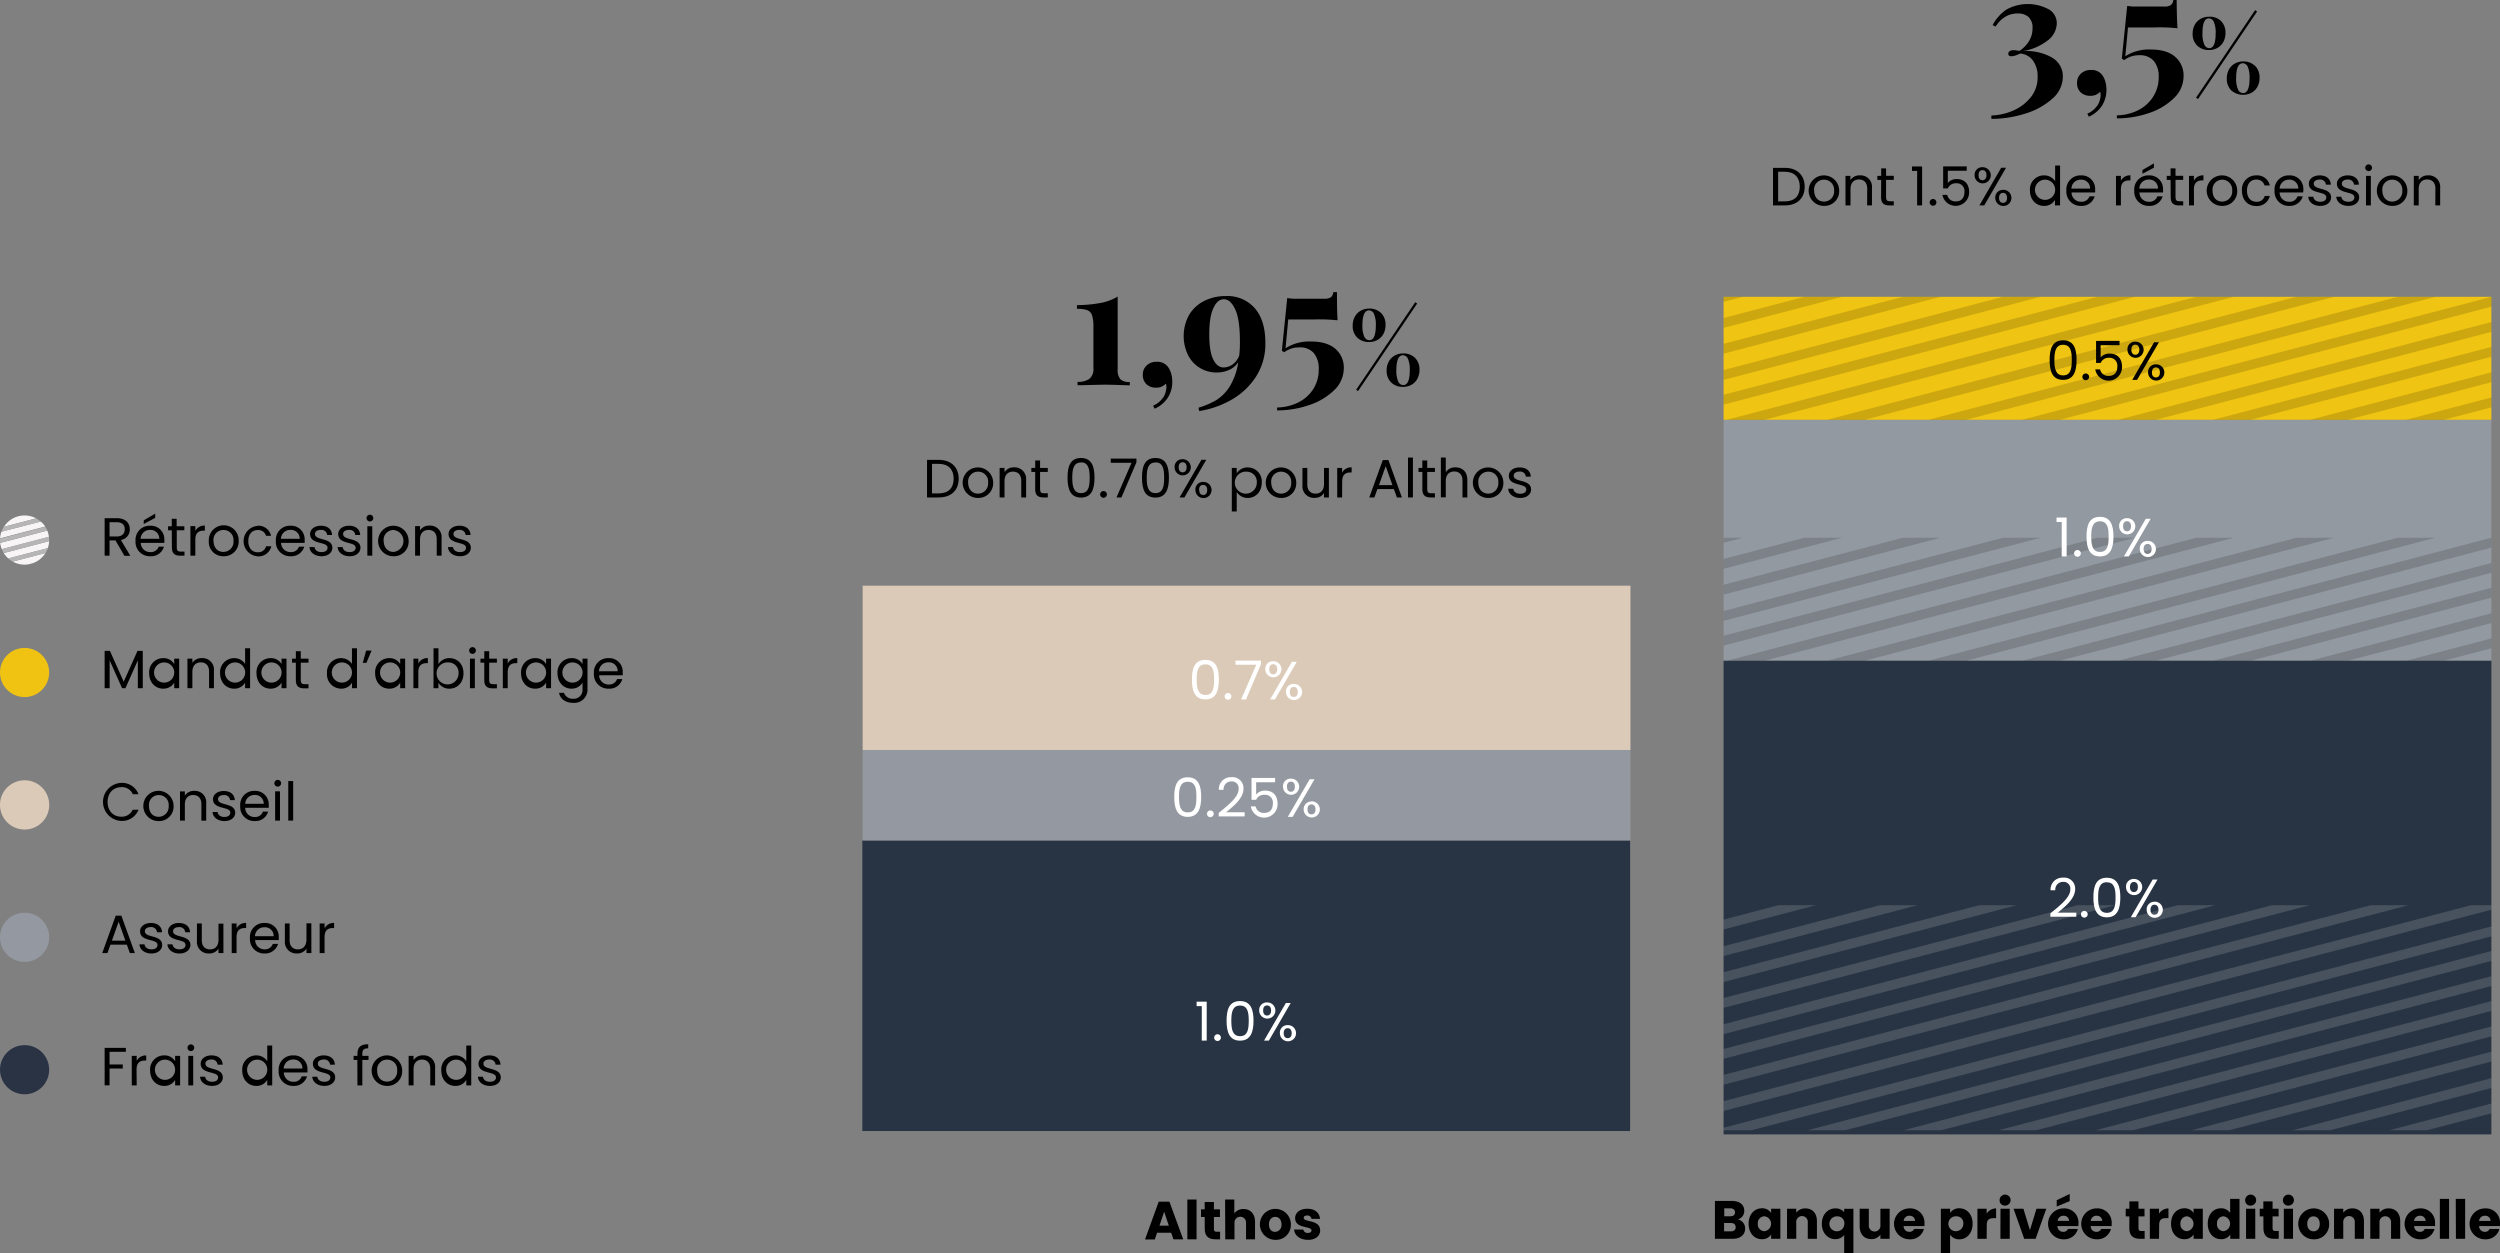 <?xml version="1.0" encoding="UTF-8"?> <svg xmlns="http://www.w3.org/2000/svg" viewBox="0 0 742.35 372.1"><rect x="0" y="0" width="742.35" height="372.1" fill="#808080" stroke="none"/><defs><style>.cls-1{fill:#9399a1;}.cls-2{opacity:0.15;}.cls-3{fill:#283443;}.cls-4{fill:#f0c313;}.cls-12,.cls-5{fill:#dccab8;}.cls-5{fill-rule:evenodd;}.cls-6{fill:#9499a1;}.cls-7{fill:#293344;}.cls-8{fill:#f0c412;}.cls-9{fill:#fff;}.cls-10{fill:#f7f5f5;}.cls-11{fill:#b7b6b7;}</style></defs><g id="Calque_2" data-name="Calque 2"><g id="Calque_2-2" data-name="Calque 2"><polygon class="cls-1" points="739.79 160.42 739.79 124.65 511.81 124.65 511.81 160.43 511.81 160.43 511.81 196.2 739.8 196.2 739.8 160.42 739.79 160.42"></polygon><g class="cls-2"><polygon points="511.81 159.68 511.81 161.17 517.52 159.68 511.81 159.68"></polygon><polygon points="535.81 159.68 511.81 165.97 511.81 168.89 546.97 159.68 535.81 159.68"></polygon><polygon points="565.05 159.68 511.81 173.63 511.81 176.56 576.21 159.68 565.05 159.68"></polygon><polygon points="594.78 159.68 511.81 181.43 511.81 184.35 605.94 159.68 594.78 159.68"></polygon><polygon points="622.79 159.68 511.81 188.77 511.81 191.69 633.95 159.68 622.79 159.68"></polygon><polygon points="652.13 159.68 512.79 196.2 523.94 196.2 663.29 159.68 652.13 159.68"></polygon><polygon points="712.01 159.68 572.66 196.2 583.82 196.2 723.16 159.68 712.01 159.68"></polygon><polygon points="681.89 159.68 542.55 196.2 553.7 196.2 693.05 159.68 681.89 159.68"></polygon><polygon points="739.8 159.68 600.47 196.2 611.63 196.2 739.8 162.6 739.8 159.68"></polygon><polygon points="739.8 167.16 628.99 196.2 640.15 196.2 739.8 170.08 739.8 167.16"></polygon><polygon points="739.8 174.55 657.19 196.2 668.35 196.2 739.8 177.47 739.8 174.55"></polygon><polygon points="739.8 185.02 739.8 182.1 686 196.2 697.15 196.2 739.8 185.02"></polygon><polygon points="725.66 196.2 739.8 192.49 739.8 189.57 714.5 196.2 725.66 196.2"></polygon></g><rect class="cls-3" x="256.06" y="249.56" width="227.99" height="86.29"></rect><rect class="cls-3" x="511.8" y="196.2" width="227.99" height="140.65"></rect><path d="M34.67,153.87c2.63,0,3.87,1.46,3.87,3.28a3.13,3.13,0,0,1-2.65,3.2l2.8,4.68H36.94l-2.65-4.56H32.53V165H31.07V153.87Zm0,1.2H32.53v4.23h2.14c1.65,0,2.37-.9,2.37-2.15S36.34,155.07,34.67,155.07Z"></path><path d="M44.59,165.17a4.22,4.22,0,0,1-4.34-4.54,4.18,4.18,0,0,1,4.34-4.52,4,4,0,0,1,4.21,4.2,8.49,8.49,0,0,1,0,.88h-7a2.76,2.76,0,0,0,2.85,2.75,2.42,2.42,0,0,0,2.47-1.62h1.56A3.93,3.93,0,0,1,44.59,165.17ZM41.76,160H47.3a2.58,2.58,0,0,0-2.77-2.65A2.71,2.71,0,0,0,41.76,160Zm4.33-7.49v1.27l-3.41,1.82v-1.09Z"></path><path d="M51,157.46H49.9v-1.2H51v-2.21h1.45v2.21h2.29v1.2H52.49v5.17c0,.86.32,1.17,1.22,1.17h1.07V165H53.47c-1.55,0-2.43-.64-2.43-2.4Z"></path><path d="M58,165H56.54v-8.77H58v1.42a3,3,0,0,1,2.83-1.58v1.5h-.38c-1.4,0-2.45.63-2.45,2.66Z"></path><path d="M66.33,165.17A4.26,4.26,0,0,1,62,160.63a4.44,4.44,0,1,1,8.87,0A4.35,4.35,0,0,1,66.33,165.17Zm0-1.28a3,3,0,0,0,3-3.26,2.94,2.94,0,0,0-3-3.25,2.91,2.91,0,0,0-2.93,3.25C63.45,162.85,64.81,163.89,66.33,163.89Z"></path><path d="M76.48,156.11a3.82,3.82,0,0,1,4,3H79a2.4,2.4,0,0,0-2.48-1.72c-1.6,0-2.79,1.13-2.79,3.28s1.19,3.31,2.79,3.31A2.35,2.35,0,0,0,79,162.21h1.57a3.9,3.9,0,0,1-4,3,4.54,4.54,0,0,1,0-9.06Z"></path><path d="M86.25,165.17a4.22,4.22,0,0,1-4.33-4.54,4.17,4.17,0,0,1,4.33-4.52,4,4,0,0,1,4.21,4.2,8.51,8.51,0,0,1,0,.88h-7a2.77,2.77,0,0,0,2.85,2.75,2.41,2.41,0,0,0,2.47-1.62h1.57A4,4,0,0,1,86.25,165.17ZM83.42,160H89a2.58,2.58,0,0,0-2.77-2.65A2.72,2.72,0,0,0,83.42,160Z"></path><path d="M95.49,165.17c-2,0-3.49-1.12-3.59-2.72h1.5c.08.85.84,1.49,2.07,1.49s1.79-.58,1.79-1.3c0-1.95-5.18-.81-5.18-4.08,0-1.34,1.26-2.45,3.21-2.45s3.22,1,3.32,2.76H97.15a1.68,1.68,0,0,0-1.9-1.52c-1.08,0-1.72.51-1.72,1.21,0,2.08,5.09.95,5.16,4.08C98.69,164.08,97.42,165.17,95.49,165.17Z"></path><path d="M103.84,165.17c-2,0-3.49-1.12-3.59-2.72h1.51c.08.85.83,1.49,2.06,1.49s1.79-.58,1.79-1.3c0-1.95-5.18-.81-5.18-4.08,0-1.34,1.26-2.45,3.21-2.45s3.22,1,3.32,2.76H105.5a1.68,1.68,0,0,0-1.9-1.52c-1.08,0-1.72.51-1.72,1.21,0,2.08,5.09.95,5.16,4.08C107,164.08,105.77,165.17,103.84,165.17Z"></path><path d="M108.84,153.84a1,1,0,1,1,1,1A1,1,0,0,1,108.84,153.84Zm.24,2.42h1.46V165h-1.46Z"></path><path d="M116.85,165.17a4.53,4.53,0,1,1,4.49-4.54A4.34,4.34,0,0,1,116.85,165.17Zm0-1.28a3.27,3.27,0,0,0,0-6.51,2.91,2.91,0,0,0-2.93,3.25C114,162.85,115.32,163.89,116.85,163.89Z"></path><path d="M129.68,160.07c0-1.8-1-2.71-2.45-2.71s-2.51.93-2.51,2.82V165h-1.46v-8.77h1.46v1.25a3.21,3.21,0,0,1,2.81-1.41,3.4,3.4,0,0,1,3.59,3.76V165h-1.44Z"></path><path d="M136.6,165.17c-2,0-3.48-1.12-3.58-2.72h1.5c.08.85.84,1.49,2.07,1.49s1.79-.58,1.79-1.3c0-1.95-5.18-.81-5.18-4.08,0-1.34,1.26-2.45,3.21-2.45s3.22,1,3.32,2.76h-1.46a1.69,1.69,0,0,0-1.91-1.52c-1.07,0-1.71.51-1.71,1.21,0,2.08,5.09.95,5.16,4.08C139.81,164.08,138.54,165.17,136.6,165.17Z"></path><path d="M347.77,366.05h-4.19l-.67,2H340l4.07-11.23h3.17L351.34,368h-2.9Zm-2.09-6.23-1.38,4.12h2.77Z"></path><path d="M352.57,356.19h2.74V368h-2.74Z"></path><path d="M357.72,361.38h-1.09V359.1h1.09v-2.18h2.74v2.18h1.79v2.28h-1.79V365c0,.53.22.75.83.75h1V368h-1.4c-1.85,0-3.15-.78-3.15-3.1Z"></path><path d="M363.78,356.19h2.74v4.11a3.29,3.29,0,0,1,2.75-1.29c2,0,3.4,1.4,3.4,3.81V368H370v-4.85a1.72,1.72,0,1,0-3.43,0V368h-2.74Z"></path><path d="M378.63,368.16a4.6,4.6,0,1,1,4.68-4.59A4.43,4.43,0,0,1,378.63,368.16Zm0-2.37a2,2,0,0,0,1.89-2.22c0-1.52-.89-2.23-1.85-2.23s-1.86.71-1.86,2.23S377.64,365.79,378.63,365.79Z"></path><path d="M388.39,368.16c-2.38,0-4-1.33-4.11-3.06H387a1.24,1.24,0,0,0,1.37,1c.71,0,1.07-.32,1.07-.72,0-1.44-4.86-.4-4.86-3.68,0-1.52,1.29-2.77,3.63-2.77s3.59,1.28,3.76,3h-2.53a1.17,1.17,0,0,0-1.31-1c-.64,0-1,.25-1,.69,0,1.42,4.83.41,4.88,3.74C392,367,390.64,368.16,388.39,368.16Z"></path><path d="M31.07,193.27h1.57l4.09,9.16,4.1-9.16h1.56v11.08H40.93v-8.26l-3.68,8.26h-1l-3.69-8.28v8.28H31.07Z"></path><path d="M48.46,195.43a3.64,3.64,0,0,1,3.27,1.75v-1.6H53.2v8.77H51.73v-1.64a3.66,3.66,0,0,1-3.28,1.78c-2.34,0-4.15-1.84-4.15-4.56A4.16,4.16,0,0,1,48.46,195.43Zm.29,1.27a3,3,0,0,0-3,3.23,3,3,0,1,0,3-3.23Z"></path><path d="M62.08,199.39c0-1.8-1-2.71-2.45-2.71s-2.51.93-2.51,2.82v4.85H55.66v-8.77h1.46v1.25a3.21,3.21,0,0,1,2.81-1.41,3.4,3.4,0,0,1,3.59,3.76v5.17H62.08Z"></path><path d="M69.53,195.43a3.83,3.83,0,0,1,3.25,1.71V192.5h1.48v11.85H72.78V202.7a3.58,3.58,0,0,1-3.26,1.79c-2.35,0-4.16-1.84-4.16-4.56A4.16,4.16,0,0,1,69.53,195.43Zm.28,1.27a3,3,0,0,0-3,3.23,3,3,0,1,0,3-3.23Z"></path><path d="M80.33,195.43a3.62,3.62,0,0,1,3.27,1.75v-1.6h1.47v8.77H83.6v-1.64a3.66,3.66,0,0,1-3.28,1.78c-2.34,0-4.15-1.84-4.15-4.56A4.16,4.16,0,0,1,80.33,195.43Zm.29,1.27a3,3,0,0,0-3,3.23,3,3,0,1,0,3-3.23Z"></path><path d="M87.85,196.78H86.72v-1.2h1.13v-2.21h1.46v2.21H91.6v1.2H89.31V202c0,.86.32,1.17,1.22,1.17H91.6v1.23H90.29c-1.56,0-2.44-.64-2.44-2.4Z"></path><path d="M101.26,195.43a3.84,3.84,0,0,1,3.25,1.71V192.5H106v11.85h-1.47V202.7a3.59,3.59,0,0,1-3.26,1.79,4.22,4.22,0,0,1-4.17-4.56A4.16,4.16,0,0,1,101.26,195.43Zm.27,1.27a3,3,0,0,0-3,3.23,3,3,0,1,0,3-3.23Z"></path><path d="M107.72,196.83l1-3.64h1.61l-1.53,3.64Z"></path><path d="M115.56,195.43a3.62,3.62,0,0,1,3.27,1.75v-1.6h1.47v8.77h-1.47v-1.64a3.65,3.65,0,0,1-3.28,1.78c-2.34,0-4.15-1.84-4.15-4.56A4.16,4.16,0,0,1,115.56,195.43Zm.29,1.27a3,3,0,0,0-3,3.23,3,3,0,1,0,3-3.23Z"></path><path d="M124.22,204.35h-1.46v-8.77h1.46V197a3,3,0,0,1,2.83-1.58v1.5h-.38c-1.39,0-2.45.62-2.45,2.66Z"></path><path d="M133.47,195.43c2.37,0,4.16,1.76,4.16,4.5s-1.81,4.56-4.16,4.56a3.65,3.65,0,0,1-3.28-1.76v1.62h-1.46V192.5h1.46v4.71A3.71,3.71,0,0,1,133.47,195.43Zm-.3,1.27a3.27,3.27,0,1,0,3,3.23A3,3,0,0,0,133.17,196.7Z"></path><path d="M139.31,193.16a1,1,0,1,1,1,1A1,1,0,0,1,139.31,193.16Zm.24,2.42H141v8.77h-1.45Z"></path><path d="M143.8,196.78h-1.13v-1.2h1.13v-2.21h1.46v2.21h2.29v1.2h-2.29V202c0,.86.32,1.17,1.22,1.17h1.07v1.23h-1.31c-1.56,0-2.44-.64-2.44-2.4Z"></path><path d="M150.76,204.35h-1.45v-8.77h1.45V197a3,3,0,0,1,2.84-1.58v1.5h-.39c-1.39,0-2.45.62-2.45,2.66Z"></path><path d="M158.89,195.43a3.62,3.62,0,0,1,3.27,1.75v-1.6h1.47v8.77h-1.47v-1.64a3.66,3.66,0,0,1-3.28,1.78c-2.34,0-4.15-1.84-4.15-4.56A4.16,4.16,0,0,1,158.89,195.43Zm.29,1.27a3,3,0,0,0-3,3.23,3,3,0,1,0,3-3.23Z"></path><path d="M169.71,195.43a3.6,3.6,0,0,1,3.26,1.75v-1.6h1.48v9a3.93,3.93,0,0,1-4.2,4.13c-2.3,0-3.95-1.17-4.24-3h1.44a2.73,2.73,0,0,0,2.8,1.78,2.6,2.6,0,0,0,2.72-2.87V202.7a3.65,3.65,0,0,1-3.26,1.79c-2.35,0-4.16-1.84-4.16-4.56A4.16,4.16,0,0,1,169.71,195.43Zm.29,1.27a3,3,0,0,0-3,3.23,3,3,0,1,0,3-3.23Z"></path><path d="M180.7,204.49a4.22,4.22,0,0,1-4.34-4.54,4.18,4.18,0,0,1,4.34-4.52,4,4,0,0,1,4.21,4.2,8.49,8.49,0,0,1,0,.88h-7a2.76,2.76,0,0,0,2.85,2.75,2.42,2.42,0,0,0,2.47-1.62h1.56A3.93,3.93,0,0,1,180.7,204.49Zm-2.83-5.17h5.54a2.58,2.58,0,0,0-2.77-2.65A2.71,2.71,0,0,0,177.87,199.32Z"></path><circle class="cls-4" cx="7.3" cy="199.69" r="7.3"></circle><path d="M36,232.47a5.21,5.21,0,0,1,5.12,3.35H39.43A3.48,3.48,0,0,0,36,233.74c-2.32,0-4.05,1.68-4.05,4.39s1.73,4.38,4.05,4.38a3.5,3.5,0,0,0,3.39-2.06h1.73A5.21,5.21,0,0,1,36,243.76a5.65,5.65,0,0,1,0-11.29Z"></path><path d="M47.09,243.81a4.49,4.49,0,1,1,4.45-4.5A4.3,4.3,0,0,1,47.09,243.81Zm0-1.27a3,3,0,0,0,3-3.23,2.92,2.92,0,0,0-2.93-3.22,2.88,2.88,0,0,0-2.91,3.22C44.23,241.51,45.58,242.54,47.09,242.54Z"></path><path d="M59.8,238.75c0-1.77-1-2.68-2.42-2.68s-2.49.92-2.49,2.79v4.81H53.45V235h1.44v1.24a3.2,3.2,0,0,1,2.79-1.4,3.37,3.37,0,0,1,3.55,3.73v5.12H59.8Z"></path><path d="M66.67,243.81c-2,0-3.46-1.11-3.55-2.7h1.49c.08.84.82,1.48,2,1.48s1.78-.57,1.78-1.29c0-1.93-5.14-.8-5.14-4,0-1.33,1.26-2.42,3.19-2.42s3.19,1,3.28,2.72H68.32a1.67,1.67,0,0,0-1.89-1.5c-1.06,0-1.69.5-1.69,1.2,0,2.06,5,.94,5.1,4C69.84,242.73,68.59,243.81,66.67,243.81Z"></path><path d="M75.63,243.81a4.19,4.19,0,0,1-4.3-4.5,4.13,4.13,0,0,1,4.3-4.47A4,4,0,0,1,79.8,239a8.14,8.14,0,0,1,0,.87H72.81a2.73,2.73,0,0,0,2.82,2.73,2.39,2.39,0,0,0,2.44-1.6h1.55A3.91,3.91,0,0,1,75.63,243.81Zm-2.81-5.12h5.49a2.55,2.55,0,0,0-2.74-2.63A2.69,2.69,0,0,0,72.82,238.69Z"></path><path d="M81.47,232.58a1,1,0,1,1,1,1A1,1,0,0,1,81.47,232.58Zm.23,2.4h1.44v8.69H81.7Z"></path><path d="M85.6,231.93h1.45v11.74H85.6Z"></path><path class="cls-5" d="M7.3,231.7A7.31,7.31,0,1,1,0,239,7.3,7.3,0,0,1,7.3,231.7Z"></path><path d="M37.66,280.5H32.8L31.9,283H30.36l4-11.1h1.68l4,11.1H38.56Zm-2.43-6.81-2,5.63h4Z"></path><path d="M45,283.13c-2.05,0-3.49-1.12-3.59-2.72h1.51c.08.85.83,1.49,2.06,1.49s1.79-.58,1.79-1.3c0-2-5.18-.82-5.18-4.08,0-1.35,1.26-2.45,3.22-2.45s3.21,1,3.31,2.75H46.62a1.68,1.68,0,0,0-1.9-1.52c-1.07,0-1.71.51-1.71,1.22,0,2.08,5.09.94,5.15,4.08C48.16,282,46.89,283.13,45,283.13Z"></path><path d="M53.31,283.13c-2.05,0-3.49-1.12-3.59-2.72h1.51c.08.85.83,1.49,2.06,1.49s1.8-.58,1.8-1.3c0-2-5.19-.82-5.19-4.08,0-1.35,1.27-2.45,3.22-2.45s3.22,1,3.31,2.75H55a1.68,1.68,0,0,0-1.9-1.52c-1.07,0-1.71.51-1.71,1.22,0,2.08,5.09.94,5.15,4.08C56.51,282,55.25,283.13,53.31,283.13Z"></path><path d="M66.34,283H64.88v-1.3a3.22,3.22,0,0,1-2.8,1.42,3.41,3.41,0,0,1-3.6-3.76v-5.14h1.44v5c0,1.78,1,2.69,2.45,2.69s2.51-.93,2.51-2.82v-4.82h1.46Z"></path><path d="M70.25,283H68.8v-8.78h1.45v1.43a3,3,0,0,1,2.84-1.59v1.51H72.7c-1.39,0-2.45.62-2.45,2.66Z"></path><path d="M78.56,283.13a4.23,4.23,0,0,1-4.34-4.55,4.17,4.17,0,0,1,4.34-4.51,4,4,0,0,1,4.21,4.19,8.33,8.33,0,0,1,0,.88h-7a2.76,2.76,0,0,0,2.85,2.76A2.41,2.41,0,0,0,81,280.28h1.57A4,4,0,0,1,78.56,283.13ZM75.72,278h5.54a2.57,2.57,0,0,0-2.77-2.66A2.72,2.72,0,0,0,75.72,278Z"></path><path d="M92.46,283H91v-1.3a3.23,3.23,0,0,1-2.8,1.42,3.42,3.42,0,0,1-3.61-3.76v-5.14H86v5c0,1.78,1,2.69,2.45,2.69S91,280.92,91,279v-4.82h1.45Z"></path><path d="M96.38,283H94.92v-8.78h1.46v1.43a3,3,0,0,1,2.83-1.59v1.51h-.38c-1.39,0-2.45.62-2.45,2.66Z"></path><circle class="cls-6" cx="7.3" cy="278.32" r="7.3"></circle><path d="M31.07,311.15h6.31v1.18H32.53v3.76h3.93v1.19H32.53v5H31.07Z"></path><path d="M40.59,322.3H39.13v-8.77h1.46V315a3,3,0,0,1,2.83-1.59v1.51H43c-1.39,0-2.45.62-2.45,2.65Z"></path><path d="M48.72,313.39A3.63,3.63,0,0,1,52,315.13v-1.6h1.48v8.77H52v-1.63a3.65,3.65,0,0,1-3.28,1.78c-2.34,0-4.14-1.84-4.14-4.56A4.15,4.15,0,0,1,48.72,313.39Zm.29,1.26a3,3,0,0,0-3,3.24,3,3,0,1,0,3-3.24Z"></path><path d="M55.68,311.12a1,1,0,1,1,2,0,1,1,0,1,1-2,0Zm.24,2.41h1.45v8.77H55.92Z"></path><path d="M63,322.45c-2.05,0-3.49-1.12-3.59-2.72h1.51c.08.85.83,1.49,2.06,1.49s1.79-.58,1.79-1.3c0-1.95-5.18-.82-5.18-4.08,0-1.35,1.26-2.45,3.22-2.45s3.21,1,3.31,2.75H64.62a1.68,1.68,0,0,0-1.9-1.52c-1.08,0-1.72.51-1.72,1.22,0,2.08,5.09.94,5.16,4.08C66.16,321.36,64.89,322.45,63,322.45Z"></path><path d="M76.11,313.39a3.82,3.82,0,0,1,3.25,1.71v-4.64h1.47V322.3H79.36v-1.64a3.62,3.62,0,0,1-3.27,1.79c-2.35,0-4.16-1.84-4.16-4.56A4.16,4.16,0,0,1,76.11,313.39Zm.27,1.26a3,3,0,0,0-3,3.24,3,3,0,1,0,3-3.24Z"></path><path d="M87.09,322.45a4.23,4.23,0,0,1-4.34-4.55,4.17,4.17,0,0,1,4.34-4.51,4,4,0,0,1,4.2,4.19,8.38,8.38,0,0,1,0,.88h-7a2.76,2.76,0,0,0,2.85,2.76,2.41,2.41,0,0,0,2.46-1.62h1.57A4,4,0,0,1,87.09,322.45Zm-2.84-5.17h5.54A2.57,2.57,0,0,0,87,314.62,2.72,2.72,0,0,0,84.25,317.28Z"></path><path d="M96.32,322.45c-2,0-3.49-1.12-3.59-2.72h1.51c.08.85.83,1.49,2.06,1.49s1.79-.58,1.79-1.3c0-1.95-5.18-.82-5.18-4.08,0-1.35,1.26-2.45,3.21-2.45s3.22,1,3.32,2.75H98a1.68,1.68,0,0,0-1.9-1.52c-1.08,0-1.72.51-1.72,1.22,0,2.08,5.09.94,5.16,4.08C99.52,321.36,98.25,322.45,96.32,322.45Z"></path><path d="M106.11,314.73H105v-1.2h1.14v-.62c0-2,1-2.83,3.2-2.83v1.21c-1.31,0-1.75.48-1.75,1.62v.62h1.84v1.2h-1.84v7.57h-1.45Z"></path><path d="M114.93,322.45a4.53,4.53,0,1,1,4.49-4.55A4.35,4.35,0,0,1,114.93,322.45Zm0-1.28a3,3,0,0,0,3-3.27,2.94,2.94,0,0,0-3-3.25A2.91,2.91,0,0,0,112,317.9C112,320.13,113.4,321.17,114.93,321.17Z"></path><path d="M127.76,317.34c0-1.79-1-2.7-2.45-2.7s-2.51.93-2.51,2.81v4.85h-1.46v-8.77h1.46v1.25a3.23,3.23,0,0,1,2.81-1.41,3.4,3.4,0,0,1,3.59,3.76v5.17h-1.44Z"></path><path d="M135.21,313.39a3.82,3.82,0,0,1,3.25,1.71v-4.64h1.47V322.3h-1.47v-1.64a3.61,3.61,0,0,1-3.26,1.79c-2.36,0-4.16-1.84-4.16-4.56A4.15,4.15,0,0,1,135.21,313.39Zm.27,1.26a3,3,0,0,0-3,3.24,3,3,0,1,0,3-3.24Z"></path><path d="M145.5,322.45c-2.05,0-3.49-1.12-3.59-2.72h1.51c.08.85.83,1.49,2.06,1.49s1.8-.58,1.8-1.3c0-1.95-5.19-.82-5.19-4.08,0-1.35,1.27-2.45,3.22-2.45s3.22,1,3.31,2.75h-1.46a1.68,1.68,0,0,0-1.9-1.52c-1.07,0-1.71.51-1.71,1.22,0,2.08,5.09.94,5.15,4.08C148.7,321.36,147.44,322.45,145.5,322.45Z"></path><circle class="cls-7" cx="7.3" cy="317.64" r="7.3"></circle><rect class="cls-8" x="511.8" y="88.13" width="227.99" height="36.52"></rect><path d="M331.88,109.61a4.29,4.29,0,0,0,.8,3,3.84,3.84,0,0,0,2.8.82v1q-5.4-.19-6.9-.2t-7.2.15l-1.4,0v-1a5.77,5.77,0,0,0,3.53-.9,3.8,3.8,0,0,0,1.17-3.2V97.11a10.81,10.81,0,0,0-.42-3.52,2.42,2.42,0,0,0-1.43-1.5,9.19,9.19,0,0,0-3.05-.38v-1.1a41,41,0,0,0,7.15-.67,15.31,15.31,0,0,0,4.95-1.88Z"></path><path d="M347,109.21a6.18,6.18,0,0,1,.8,1.85,8.74,8.74,0,0,1,.3,2.3,8.63,8.63,0,0,1-1.32,4.7,8.85,8.85,0,0,1-3.93,3.3l-.45-.9a6.61,6.61,0,0,0,2.53-1.85,5,5,0,0,0,1.27-2.55,4.72,4.72,0,0,0,.15-1.15,3,3,0,0,0-.15-1,3.74,3.74,0,0,1-2.9,1.2,4,4,0,0,1-2.85-1,3.69,3.69,0,0,1-1.1-2.83,3.65,3.65,0,0,1,1.15-2.77,4.14,4.14,0,0,1,3-1.08A3.88,3.88,0,0,1,347,109.21Z"></path><path d="M372.61,91.54q3.12,3.63,3.12,10.17a17.9,17.9,0,0,1-3.1,10.63,21.3,21.3,0,0,1-7.6,6.72,27.9,27.9,0,0,1-8.95,3l-.2-1a23.7,23.7,0,0,0,5.28-2.25,12.68,12.68,0,0,0,4-4.07,18.94,18.94,0,0,0,2.52-7.18,6.28,6.28,0,0,1-2.75,2.3,8.93,8.93,0,0,1-3.65.75,9.39,9.39,0,0,1-8.47-5.1,13,13,0,0,1,.35-12.12,10.94,10.94,0,0,1,4.52-4.08,14,14,0,0,1,6.25-1.4A10.79,10.79,0,0,1,372.61,91.54Zm-6.7,16.75a5.69,5.69,0,0,0,2.07-2.73,33.52,33.52,0,0,0,.2-4.1c0-4.43-.46-7.63-1.4-9.6s-2-3-3.35-3-2.26.86-3.1,2.58-1.25,4.34-1.25,7.87q0,5.06,1.18,7.43c.78,1.58,1.81,2.37,3.07,2.37A4.71,4.71,0,0,0,365.91,108.29Z"></path><path d="M397.18,95.11a51.31,51.31,0,0,0-6.95-.25h-7.7l-.8,8.55a13.08,13.08,0,0,1,7.55-2c3.2,0,5.63.74,7.28,2.2a7.28,7.28,0,0,1,2.47,5.7,9,9,0,0,1-2.9,6.58,19.13,19.13,0,0,1-7.47,4.42,29,29,0,0,1-9.43,1.55V121a14.62,14.62,0,0,0,6-1.37,11.19,11.19,0,0,0,4.6-3.9,10.53,10.53,0,0,0,1.75-6.08,7.09,7.09,0,0,0-1.47-4.82,5.39,5.39,0,0,0-4.28-1.68,7.67,7.67,0,0,0-2.4.35,8.17,8.17,0,0,0-2.1,1.1l-.7-.45,1.6-15.65a13.89,13.89,0,0,0,2.7.2h8.25a3.59,3.59,0,0,0,2-.42,2.17,2.17,0,0,0,.72-1.53H397Q397,92.56,397.18,95.11Z"></path><path d="M410.09,92.94a4.77,4.77,0,0,1,1.33,3.58,5.37,5.37,0,0,1-.63,2.64,4.49,4.49,0,0,1-1.74,1.77,5,5,0,0,1-2.49.63,4.88,4.88,0,0,1-3.54-1.3,4.76,4.76,0,0,1-1.35-3.59,5.37,5.37,0,0,1,.63-2.62,4.46,4.46,0,0,1,1.76-1.79,5,5,0,0,1,2.5-.63A4.84,4.84,0,0,1,410.09,92.94Zm10.72-2.81-17.55,26-.57-.39,17.55-26Zm-16.26,6.51a7.74,7.74,0,0,0,.54,3.27,1.67,1.67,0,0,0,1.53,1.11q1.92,0,1.92-4.44a8,8,0,0,0-.52-3.3,1.65,1.65,0,0,0-1.52-1.11Q404.55,92.17,404.55,96.64Zm15.62,9.62a4.77,4.77,0,0,1,1.33,3.58,5.37,5.37,0,0,1-.63,2.64,4.49,4.49,0,0,1-1.74,1.77,5,5,0,0,1-2.49.63,4.88,4.88,0,0,1-3.54-1.3,4.76,4.76,0,0,1-1.35-3.59,5.37,5.37,0,0,1,.63-2.62,4.46,4.46,0,0,1,1.76-1.79,5,5,0,0,1,2.5-.63A4.84,4.84,0,0,1,420.17,106.26Zm-5.54,3.7a7.74,7.74,0,0,0,.54,3.27,1.67,1.67,0,0,0,1.53,1.11q1.92,0,1.92-4.44a8,8,0,0,0-.52-3.3,1.65,1.65,0,0,0-1.52-1.11Q414.63,105.49,414.63,110Z"></path><path d="M284.67,142.16c0,3.46-2.26,5.55-5.92,5.55h-3.48V136.55h3.48C282.41,136.55,284.67,138.7,284.67,142.16Zm-5.92,4.35c2.91,0,4.43-1.63,4.43-4.35s-1.52-4.42-4.43-4.42h-2v8.77Z"></path><path d="M290.41,147.86a4.53,4.53,0,1,1,4.5-4.55A4.36,4.36,0,0,1,290.41,147.86Zm0-1.28a3,3,0,0,0,3-3.27,2.94,2.94,0,0,0-3-3.25,2.91,2.91,0,0,0-2.93,3.25C287.53,145.54,288.89,146.58,290.41,146.58Z"></path><path d="M303.25,142.75c0-1.79-1-2.71-2.45-2.71s-2.52.93-2.52,2.82v4.85h-1.45v-8.77h1.45v1.25a3.26,3.26,0,0,1,2.82-1.41,3.41,3.41,0,0,1,3.59,3.76v5.17h-1.44Z"></path><path d="M307.39,140.14h-1.14v-1.2h1.14v-2.21h1.45v2.21h2.29v1.2h-2.29v5.17c0,.86.32,1.17,1.22,1.17h1.07v1.23h-1.31c-1.55,0-2.43-.64-2.43-2.4Z"></path><path d="M321,136c3.18,0,4,2.53,4,5.85s-.83,5.9-4,5.9-4-2.54-4-5.9S317.76,136,321,136Zm0,1.33c-2.29,0-2.6,2.11-2.6,4.52s.31,4.57,2.6,4.57,2.57-2.08,2.57-4.57S323.23,137.29,321,137.29Z"></path><path d="M327.68,147.81a1,1,0,1,1,1-1A1,1,0,0,1,327.68,147.81Z"></path><path d="M337.45,136.17v1.11L333,147.71h-1.47L336,137.42h-6.17v-1.25Z"></path><path d="M343.1,136c3.19,0,4,2.53,4,5.85s-.83,5.9-4,5.9-4-2.54-4-5.9S339.9,136,343.1,136Zm0,1.33c-2.29,0-2.59,2.11-2.59,4.52s.3,4.57,2.59,4.57,2.58-2.08,2.58-4.57S345.37,137.29,343.1,137.29Z"></path><path d="M351.13,136.36a2.4,2.4,0,1,1-2.34,2.39A2.24,2.24,0,0,1,351.13,136.36ZM350,138.75c0,1,.47,1.5,1.17,1.5s1.19-.51,1.19-1.5-.48-1.49-1.19-1.49S350,137.74,350,138.75Zm6.74-2.21h1.44l-6.48,11.17h-1.44Zm.56,6.56a2.4,2.4,0,1,1-2.34,2.4A2.23,2.23,0,0,1,357.26,143.1Zm-1.2,2.4c0,1,.48,1.48,1.19,1.48s1.18-.48,1.18-1.48S358,144,357.25,144,356.06,144.49,356.06,145.5Z"></path><path d="M370.51,138.8a4.15,4.15,0,0,1,4.16,4.49c0,2.72-1.81,4.57-4.16,4.57a3.79,3.79,0,0,1-3.28-1.77v5.78h-1.46V138.94h1.46v1.62A3.7,3.7,0,0,1,370.51,138.8Zm-.31,1.26a3.27,3.27,0,1,0,3,3.23A3,3,0,0,0,370.2,140.06Z"></path><path d="M380.41,147.86a4.53,4.53,0,1,1,4.5-4.55A4.36,4.36,0,0,1,380.41,147.86Zm0-1.28a3,3,0,0,0,3-3.27,3,3,0,0,0-3-3.25,2.91,2.91,0,0,0-2.93,3.25C377.53,145.54,378.89,146.58,380.41,146.58Z"></path><path d="M394.6,147.71h-1.45v-1.29a3.22,3.22,0,0,1-2.8,1.42,3.42,3.42,0,0,1-3.6-3.76v-5.14h1.44v4.95c0,1.77,1,2.69,2.45,2.69s2.51-.93,2.51-2.82v-4.82h1.45Z"></path><path d="M398.52,147.71h-1.45v-8.77h1.45v1.42a3,3,0,0,1,2.84-1.58v1.51H401c-1.39,0-2.45.62-2.45,2.65Z"></path><path d="M413.9,145.23H409l-.89,2.48H406.6l4-11.09h1.68l4,11.09H414.8Zm-2.43-6.82-2,5.64h4Z"></path><path d="M418.09,135.87h1.46v11.84h-1.46Z"></path><path d="M422.35,140.14h-1.14v-1.2h1.14v-2.21h1.45v2.21h2.29v1.2H423.8v5.17c0,.86.32,1.17,1.22,1.17h1.07v1.23h-1.31c-1.56,0-2.43-.64-2.43-2.4Z"></path><path d="M427.85,135.87h1.46v4.34a3.28,3.28,0,0,1,2.89-1.43c2,0,3.51,1.25,3.51,3.76v5.17h-1.44v-5c0-1.79-1-2.71-2.45-2.71s-2.51.93-2.51,2.82v4.85h-1.46Z"></path><path d="M441.91,147.86a4.53,4.53,0,1,1,4.5-4.55A4.36,4.36,0,0,1,441.91,147.86Zm0-1.28a3,3,0,0,0,3-3.27,2.94,2.94,0,0,0-3-3.25,2.91,2.91,0,0,0-2.93,3.25C439,145.54,440.39,146.58,441.91,146.58Z"></path><path d="M451.43,147.86c-2,0-3.48-1.12-3.58-2.73h1.5c.08.85.84,1.49,2.07,1.49s1.79-.57,1.79-1.29c0-2-5.18-.82-5.18-4.08,0-1.35,1.26-2.45,3.21-2.45s3.22,1,3.32,2.75H453.1a1.69,1.69,0,0,0-1.91-1.52c-1.07,0-1.71.51-1.71,1.22,0,2.08,5.09.94,5.16,4.08C454.64,146.77,453.37,147.86,451.43,147.86Z"></path><path d="M608.34,2.75a4.77,4.77,0,0,1,2.4,4.2,6.53,6.53,0,0,1-2.75,5.1,16.42,16.42,0,0,1-7.4,3.15,15.28,15.28,0,0,1,8.6,1.82,6.4,6.4,0,0,1,3.35,5.78,8.67,8.67,0,0,1-3.15,6.53,21.28,21.28,0,0,1-8.07,4.42,33.2,33.2,0,0,1-10,1.55v-1a17.74,17.74,0,0,0,6.48-1.47A13.45,13.45,0,0,0,603,28.9a9.35,9.35,0,0,0,2.05-6A7.86,7.86,0,0,0,603.67,18a5.09,5.09,0,0,0-3.83-2.1,10.58,10.58,0,0,1-1.37.58,4.08,4.08,0,0,1-1.18.22c-.63,0-.95-.23-.95-.7a.92.92,0,0,1,.45-.83,2.2,2.2,0,0,1,1.15-.27,5,5,0,0,1,.83.08l.92.12q3.85-2.7,3.85-6.7a4.32,4.32,0,0,0-1.15-3.32A4.62,4.62,0,0,0,599.09,4a7,7,0,0,0-3.67,1,8.29,8.29,0,0,0-2.83,2.9l-.9-.45a12.81,12.81,0,0,1,4-4.55,13.07,13.07,0,0,1,12.62-.15Z"></path><path d="M624.39,22.5a6.45,6.45,0,0,1,.8,1.85,9,9,0,0,1-1,7,9,9,0,0,1-3.93,3.3l-.45-.9a6.71,6.71,0,0,0,2.53-1.85,5.12,5.12,0,0,0,1.27-2.55,4.72,4.72,0,0,0,.15-1.15,3,3,0,0,0-.15-.95,3.74,3.74,0,0,1-2.9,1.2,4,4,0,0,1-2.85-1,3.67,3.67,0,0,1-1.1-2.82,3.63,3.63,0,0,1,1.15-2.77,4.14,4.14,0,0,1,3-1.08A3.87,3.87,0,0,1,624.39,22.5Z"></path><path d="M646.59,8.4a49.63,49.63,0,0,0-7-.25h-7.7l-.8,8.55a13.05,13.05,0,0,1,7.55-2q4.8,0,7.28,2.2a7.28,7.28,0,0,1,2.47,5.7,9,9,0,0,1-2.9,6.57,19,19,0,0,1-7.47,4.43,29.31,29.31,0,0,1-9.43,1.55v-.9a14.62,14.62,0,0,0,6-1.37,11.2,11.2,0,0,0,4.6-3.91A10.5,10.5,0,0,0,641,22.9a7.07,7.07,0,0,0-1.47-4.82,5.4,5.4,0,0,0-4.28-1.68,7.67,7.67,0,0,0-2.4.35,7.87,7.87,0,0,0-2.1,1.1l-.7-.45,1.6-15.65a14.73,14.73,0,0,0,2.7.2h8.25a3.51,3.51,0,0,0,2-.43A2.17,2.17,0,0,0,645.34,0h1Q646.39,5.85,646.59,8.4Z"></path><path d="M659.5,6.23a4.77,4.77,0,0,1,1.33,3.58,5.37,5.37,0,0,1-.63,2.64,4.49,4.49,0,0,1-1.74,1.77,5,5,0,0,1-2.49.63,4.84,4.84,0,0,1-3.54-1.31A4.74,4.74,0,0,1,651.08,10a5.41,5.41,0,0,1,.63-2.63,4.5,4.5,0,0,1,1.76-1.78,5,5,0,0,1,2.5-.63A4.8,4.8,0,0,1,659.5,6.23Zm10.72-2.81-17.55,26L652.1,29,669.65,3ZM654,9.93a7.74,7.74,0,0,0,.54,3.27A1.67,1.67,0,0,0,656,14.31q1.92,0,1.92-4.44a8,8,0,0,0-.52-3.3,1.65,1.65,0,0,0-1.52-1.11Q654,5.46,654,9.93Zm15.62,9.61a4.81,4.81,0,0,1,1.33,3.59,5.37,5.37,0,0,1-.63,2.64,4.49,4.49,0,0,1-1.74,1.77,5.37,5.37,0,0,1-6-.67,4.76,4.76,0,0,1-1.35-3.59,5.44,5.44,0,0,1,.63-2.63,4.5,4.5,0,0,1,1.76-1.78,5,5,0,0,1,2.5-.63A4.84,4.84,0,0,1,669.58,19.54ZM664,23.25a7.74,7.74,0,0,0,.54,3.27,1.67,1.67,0,0,0,1.53,1.11q1.92,0,1.92-4.44a8,8,0,0,0-.52-3.3A1.65,1.65,0,0,0,666,18.78Q664,18.78,664,23.25Z"></path><path d="M535.88,55.44c0,3.46-2.26,5.56-5.92,5.56h-3.48V49.84H530C533.62,49.84,535.88,52,535.88,55.44ZM530,59.8c2.91,0,4.43-1.63,4.43-4.36S532.87,51,530,51h-2V59.8Z"></path><path d="M541.62,61.14a4.53,4.53,0,1,1,4.5-4.54A4.35,4.35,0,0,1,541.62,61.14Zm0-1.28a3,3,0,0,0,3-3.26,3,3,0,0,0-3-3.25,2.91,2.91,0,0,0-2.93,3.25C538.74,58.82,540.1,59.86,541.62,59.86Z"></path><path d="M554.45,56c0-1.8-1-2.71-2.45-2.71s-2.51.93-2.51,2.82V61H548V52.23h1.46v1.25a3.23,3.23,0,0,1,2.82-1.41,3.4,3.4,0,0,1,3.58,3.76V61h-1.44Z"></path><path d="M558.6,53.43h-1.14v-1.2h1.14V50h1.45v2.21h2.29v1.2h-2.29V58.6c0,.86.32,1.17,1.22,1.17h1.07V61H561c-1.56,0-2.43-.64-2.43-2.4Z"></path><path d="M569.28,50.75h-1.53V49.43h3V61h-1.48Z"></path><path d="M574,61.09a1,1,0,1,1,1-1A1,1,0,0,1,574,61.09Z"></path><path d="M584,49.41v1.28h-5.62v3.65A3.35,3.35,0,0,1,581,53.17c2.82,0,3.71,2,3.71,3.83a4,4,0,0,1-7.93.86h1.42a2.43,2.43,0,0,0,2.58,1.94c1.76,0,2.54-1.19,2.54-2.77a2.31,2.31,0,0,0-2.53-2.61,2.5,2.5,0,0,0-2.4,1.52H577V49.41Z"></path><path d="M588.67,49.65A2.4,2.4,0,1,1,586.34,52,2.23,2.23,0,0,1,588.67,49.65ZM587.51,52c0,1,.46,1.51,1.16,1.51s1.19-.51,1.19-1.51-.48-1.48-1.19-1.48S587.51,51,587.51,52Zm6.73-2.2h1.44L589.2,61h-1.44Zm.57,6.56a2.4,2.4,0,1,1-2.34,2.4A2.24,2.24,0,0,1,594.81,56.39Zm-1.21,2.4c0,1,.48,1.47,1.19,1.47s1.18-.48,1.18-1.47-.48-1.49-1.18-1.49S593.6,57.78,593.6,58.79Z"></path><path d="M607,52.08a3.84,3.84,0,0,1,3.25,1.72V49.15h1.47V61H610.2V59.35a3.6,3.6,0,0,1-3.27,1.79c-2.35,0-4.16-1.84-4.16-4.56A4.16,4.16,0,0,1,607,52.08Zm.27,1.27a3,3,0,0,0-3,3.23,3,3,0,1,0,3-3.23Z"></path><path d="M617.92,61.14a4.22,4.22,0,0,1-4.33-4.54,4.17,4.17,0,0,1,4.33-4.52,4,4,0,0,1,4.21,4.2,6.4,6.4,0,0,1,0,.88h-7a2.76,2.76,0,0,0,2.85,2.75,2.41,2.41,0,0,0,2.47-1.62H622A4,4,0,0,1,617.92,61.14ZM615.09,56h5.54a2.58,2.58,0,0,0-2.77-2.65A2.71,2.71,0,0,0,615.09,56Z"></path><path d="M629.78,61h-1.46V52.23h1.46v1.42a3,3,0,0,1,2.83-1.58v1.5h-.38c-1.4,0-2.45.63-2.45,2.66Z"></path><path d="M638.08,61.14a4.22,4.22,0,0,1-4.33-4.54,4.17,4.17,0,0,1,4.33-4.52,4,4,0,0,1,4.21,4.2,6.4,6.4,0,0,1,0,.88h-7a2.76,2.76,0,0,0,2.85,2.75,2.41,2.41,0,0,0,2.47-1.62h1.57A4,4,0,0,1,638.08,61.14ZM635.25,56h5.54A2.58,2.58,0,0,0,638,53.32,2.71,2.71,0,0,0,635.25,56Zm4.34-7.49v1.27l-3.41,1.82V50.48Z"></path><path d="M644.53,53.43h-1.14v-1.2h1.14V50H646v2.21h2.28v1.2H646V58.6c0,.86.32,1.17,1.21,1.17h1.07V61H647c-1.55,0-2.43-.64-2.43-2.4Z"></path><path d="M651.49,61H650V52.23h1.46v1.42a3,3,0,0,1,2.83-1.58v1.5h-.38c-1.39,0-2.45.63-2.45,2.66Z"></path><path d="M659.83,61.14a4.53,4.53,0,1,1,4.49-4.54A4.34,4.34,0,0,1,659.83,61.14Zm0-1.28a3,3,0,0,0,3-3.26,3,3,0,0,0-3-3.25A2.91,2.91,0,0,0,657,56.6C657,58.82,658.31,59.86,659.83,59.86Z"></path><path d="M670,52.08a3.81,3.81,0,0,1,4,3h-1.57A2.38,2.38,0,0,0,670,53.32c-1.6,0-2.78,1.13-2.78,3.28s1.18,3.31,2.78,3.31a2.34,2.34,0,0,0,2.48-1.73H674a3.9,3.9,0,0,1-4,3c-2.5,0-4.27-1.76-4.27-4.54A4.16,4.16,0,0,1,670,52.08Z"></path><path d="M679.75,61.14a4.22,4.22,0,0,1-4.34-4.54,4.18,4.18,0,0,1,4.34-4.52,4,4,0,0,1,4.21,4.2,8.49,8.49,0,0,1-.05.88h-7a2.76,2.76,0,0,0,2.85,2.75,2.4,2.4,0,0,0,2.46-1.62h1.57A4,4,0,0,1,679.75,61.14ZM676.91,56h5.54a2.57,2.57,0,0,0-2.77-2.65A2.72,2.72,0,0,0,676.91,56Z"></path><path d="M689,61.14c-2.05,0-3.49-1.12-3.59-2.72h1.51c.08.85.83,1.49,2.06,1.49s1.79-.58,1.79-1.3c0-2-5.18-.81-5.18-4.08,0-1.34,1.26-2.45,3.22-2.45s3.21,1,3.31,2.76h-1.46a1.68,1.68,0,0,0-1.9-1.52c-1.07,0-1.72.51-1.72,1.21,0,2.08,5.09.95,5.16,4.08C692.18,60.05,690.91,61.14,689,61.14Z"></path><path d="M697.33,61.14c-2.05,0-3.49-1.12-3.59-2.72h1.51c.08.85.83,1.49,2.06,1.49s1.8-.58,1.8-1.3c0-2-5.19-.81-5.19-4.08,0-1.34,1.27-2.45,3.22-2.45s3.22,1,3.31,2.76H699a1.68,1.68,0,0,0-1.9-1.52c-1.07,0-1.71.51-1.71,1.21,0,2.08,5.09.95,5.15,4.08C700.53,60.05,699.27,61.14,697.33,61.14Z"></path><path d="M702.34,49.81a1,1,0,1,1,1,1A1,1,0,0,1,702.34,49.81Zm.24,2.42H704V61h-1.45Z"></path><path d="M710.34,61.14a4.53,4.53,0,1,1,4.5-4.54A4.35,4.35,0,0,1,710.34,61.14Zm0-1.28a3,3,0,0,0,3-3.26,3,3,0,0,0-3-3.25,2.91,2.91,0,0,0-2.93,3.25C707.46,58.82,708.82,59.86,710.34,59.86Z"></path><path d="M723.17,56c0-1.8-1-2.71-2.45-2.71s-2.51.93-2.51,2.82V61h-1.46V52.23h1.46v1.25A3.23,3.23,0,0,1,721,52.07a3.4,3.4,0,0,1,3.58,3.76V61h-1.44Z"></path><g class="cls-2"><polygon class="cls-9" points="528.09 268.79 511.81 273.06 511.81 275.98 539.24 268.79 528.09 268.79"></polygon><polygon class="cls-9" points="558.23 268.79 511.81 280.96 511.81 283.88 569.39 268.79 558.23 268.79"></polygon><polygon class="cls-9" points="587.68 268.79 511.81 288.68 511.81 291.6 598.84 268.79 587.68 268.79"></polygon><polygon class="cls-9" points="616.92 268.79 511.81 296.34 511.81 299.27 628.08 268.79 616.92 268.79"></polygon><polygon class="cls-9" points="646.65 268.79 511.81 304.13 511.81 307.06 657.81 268.79 646.65 268.79"></polygon><polygon class="cls-9" points="674.66 268.79 511.81 311.48 511.81 314.4 685.82 268.79 674.66 268.79"></polygon><polygon class="cls-9" points="704 268.79 511.81 319.17 511.81 322.09 715.16 268.79 704 268.79"></polygon><polygon class="cls-9" points="739.79 275.1 511.81 334.86 511.81 335.63 520.03 335.63 739.79 278.03 739.79 275.1"></polygon><polygon class="cls-9" points="739.79 268.79 733.76 268.79 511.81 326.97 511.81 329.89 739.79 270.13 739.79 268.79"></polygon><polygon class="cls-9" points="739.79 282.39 536.68 335.63 547.84 335.63 739.79 285.32 739.79 282.39"></polygon><polygon class="cls-9" points="739.79 289.87 565.2 335.63 576.36 335.63 739.79 292.79 739.79 289.87"></polygon><polygon class="cls-9" points="739.79 297.26 593.4 335.63 604.55 335.63 739.79 300.18 739.79 297.26"></polygon><polygon class="cls-9" points="739.79 304.81 622.21 335.63 633.36 335.63 739.79 307.73 739.79 304.81"></polygon><polygon class="cls-9" points="739.79 312.28 650.71 335.63 661.87 335.63 739.79 315.2 739.79 312.28"></polygon><polygon class="cls-9" points="739.79 320.15 680.73 335.63 691.88 335.63 739.79 323.07 739.79 320.15"></polygon><polygon class="cls-9" points="739.79 327.67 709.42 335.63 720.57 335.63 739.79 330.59 739.79 327.67"></polygon></g><g class="cls-2"><polygon points="511.81 88.13 511.81 89.63 517.52 88.13 511.81 88.13"></polygon><polygon points="535.81 88.13 511.81 94.42 511.81 97.35 546.97 88.13 535.81 88.13"></polygon><polygon points="565.05 88.13 511.81 102.09 511.81 105.01 576.21 88.13 565.05 88.13"></polygon><polygon points="594.78 88.13 511.81 109.88 511.81 112.8 605.94 88.13 594.78 88.13"></polygon><polygon points="622.79 88.13 511.81 117.22 511.81 120.14 633.95 88.13 622.79 88.13"></polygon><polygon points="652.13 88.13 512.79 124.65 523.94 124.65 663.29 88.13 652.13 88.13"></polygon><polygon points="712.01 88.13 572.66 124.65 583.82 124.65 723.16 88.13 712.01 88.13"></polygon><polygon points="681.89 88.13 542.55 124.65 553.7 124.65 693.05 88.13 681.89 88.13"></polygon><polygon points="739.8 88.14 600.47 124.65 611.63 124.65 739.8 91.06 739.8 88.14"></polygon><polygon points="739.8 95.61 628.99 124.65 640.15 124.65 739.8 98.53 739.8 95.61"></polygon><polygon points="739.8 103 657.19 124.65 668.35 124.65 739.8 105.92 739.8 103"></polygon><polygon points="739.8 113.48 739.8 110.55 686 124.65 697.15 124.65 739.8 113.48"></polygon><polygon points="725.66 124.65 739.8 120.95 739.8 118.02 714.5 124.65 725.66 124.65"></polygon></g><path class="cls-10" d="M7.3,153.06a7.3,7.3,0,0,0-6.15,3.38l9.59-2.52A7.4,7.4,0,0,0,7.3,153.06Z"></path><path class="cls-10" d="M.05,161.21a7.31,7.31,0,0,0,.48,1.88l14-3.67a7.57,7.57,0,0,0-.5-1.87Z"></path><path class="cls-10" d="M2.46,165.83l11.74-3.08a7.37,7.37,0,0,0,.39-2.06L1.11,164.22A7.45,7.45,0,0,0,2.46,165.83Z"></path><path class="cls-10" d="M7.3,167.67a6.78,6.78,0,0,0,1.2-.11l1.29-.34a7.33,7.33,0,0,0,3.71-3l-9.72,2.54A7.26,7.26,0,0,0,7.3,167.67Z"></path><path class="cls-10" d="M12.08,154.86l-11.65,3a7.18,7.18,0,0,0-.41,2l13.42-3.52A7,7,0,0,0,12.08,154.86Z"></path><path class="cls-11" d="M10.74,153.92l-9.59,2.52a7.43,7.43,0,0,0-.72,1.47l11.65-3A7.34,7.34,0,0,0,10.74,153.92Z"></path><path class="cls-11" d="M13.44,156.42,0,159.94c0,.14,0,.28,0,.43a7.89,7.89,0,0,0,.05.84l14-3.66A7.62,7.62,0,0,0,13.44,156.42Z"></path><path class="cls-11" d="M1.11,164.22l13.48-3.53c0-.11,0-.22,0-.32a7.34,7.34,0,0,0-.06-1l-14,3.67A7.09,7.09,0,0,0,1.11,164.22Z"></path><path class="cls-11" d="M3.78,166.76l9.72-2.54a7.63,7.63,0,0,0,.7-1.47L2.46,165.83A8.06,8.06,0,0,0,3.78,166.76Z"></path><path class="cls-9" d="M608.84,271.22c3-2.45,5.92-4.76,5.92-7.12a2,2,0,0,0-2.13-2.24,2.28,2.28,0,0,0-2.33,2.49h-1.41a3.54,3.54,0,0,1,3.73-3.74A3.25,3.25,0,0,1,616.2,264c0,2.88-3.1,5.33-5.17,7h5.51v1.22h-7.7Z"></path><path class="cls-9" d="M618.92,272.48a1,1,0,1,1,1-1A1,1,0,0,1,618.92,272.48Z"></path><path class="cls-9" d="M625.61,260.64c3.18,0,4,2.53,4,5.84s-.84,5.91-4,5.91-4-2.55-4-5.91S622.41,260.64,625.61,260.64Zm0,1.33c-2.29,0-2.59,2.11-2.59,4.51s.3,4.58,2.59,4.58,2.58-2.08,2.58-4.58S627.88,262,625.61,262Z"></path><path class="cls-9" d="M633.64,261a2.4,2.4,0,1,1-2.34,2.38A2.24,2.24,0,0,1,633.64,261Zm-1.17,2.38c0,1,.46,1.51,1.17,1.51s1.18-.51,1.18-1.51-.48-1.48-1.18-1.48S632.47,262.42,632.47,263.42Zm6.74-2.21h1.44l-6.48,11.18h-1.44Zm.56,6.57a2.4,2.4,0,1,1-2.34,2.4A2.23,2.23,0,0,1,639.77,267.78Zm-1.2,2.4c0,1,.48,1.47,1.18,1.47s1.19-.48,1.19-1.47-.48-1.49-1.19-1.49S638.57,269.17,638.57,270.18Z"></path><path class="cls-9" d="M612.21,155h-1.54v-1.33h3v11.57h-1.47Z"></path><path class="cls-9" d="M616.88,165.32a1,1,0,1,1,1-1A1,1,0,0,1,616.88,165.32Z"></path><path class="cls-9" d="M623.57,153.47c3.18,0,4,2.53,4,5.85s-.84,5.9-4,5.9-4-2.54-4-5.9S620.37,153.47,623.57,153.47Zm0,1.33c-2.29,0-2.6,2.11-2.6,4.52s.31,4.57,2.6,4.57,2.57-2.08,2.57-4.57S625.84,154.8,623.57,154.8Z"></path><path class="cls-9" d="M631.6,153.87a2.4,2.4,0,1,1-2.34,2.39A2.23,2.23,0,0,1,631.6,153.87Zm-1.17,2.39c0,1,.46,1.5,1.17,1.5s1.18-.51,1.18-1.5-.48-1.49-1.18-1.49S630.43,155.25,630.43,156.26Zm6.74-2.21h1.44l-6.48,11.17h-1.44Zm.56,6.56a2.4,2.4,0,1,1-2.34,2.4A2.23,2.23,0,0,1,637.73,160.61Zm-1.2,2.4c0,1,.48,1.48,1.18,1.48s1.19-.49,1.19-1.48-.48-1.49-1.19-1.49S636.53,162,636.53,163Z"></path><path class="cls-9" d="M356.86,298.77h-1.54v-1.33h3V309h-1.47Z"></path><path class="cls-9" d="M361.53,309.11a1,1,0,0,1,0-2,1,1,0,0,1,0,2Z"></path><path class="cls-9" d="M368.22,297.26c3.19,0,4,2.53,4,5.84s-.83,5.91-4,5.91-4-2.55-4-5.91S365,297.26,368.22,297.26Zm0,1.33c-2.29,0-2.59,2.11-2.59,4.51s.3,4.58,2.59,4.58,2.58-2.08,2.58-4.58S370.49,298.59,368.22,298.59Z"></path><path class="cls-9" d="M376.25,297.66a2.4,2.4,0,1,1-2.34,2.39A2.23,2.23,0,0,1,376.25,297.66Zm-1.17,2.39c0,1,.47,1.5,1.17,1.5s1.19-.51,1.19-1.5-.48-1.49-1.19-1.49S375.08,299,375.08,300.05Zm6.74-2.21h1.44L376.78,309h-1.44Zm.56,6.56a2.4,2.4,0,1,1-2.33,2.4A2.23,2.23,0,0,1,382.38,304.4Zm-1.2,2.4c0,1,.48,1.47,1.19,1.47s1.18-.48,1.18-1.47-.48-1.49-1.18-1.49S381.18,305.79,381.18,306.8Z"></path><path d="M612.62,101.05c3.19,0,4,2.53,4,5.85s-.83,5.9-4,5.9-4-2.54-4-5.9S609.42,101.05,612.62,101.05Zm0,1.33c-2.28,0-2.59,2.12-2.59,4.52s.31,4.57,2.59,4.57,2.58-2.08,2.58-4.57S614.9,102.38,612.62,102.38Z"></path><path d="M619.34,112.9a1,1,0,1,1,1-1A1,1,0,0,1,619.34,112.9Z"></path><path d="M629.38,101.21v1.29h-5.62v3.64A3.36,3.36,0,0,1,626.4,105c2.82,0,3.71,2,3.71,3.82a4,4,0,0,1-7.94.87h1.43a2.43,2.43,0,0,0,2.58,1.93c1.76,0,2.54-1.18,2.54-2.77a2.32,2.32,0,0,0-2.53-2.61,2.48,2.48,0,0,0-2.4,1.53h-1.38v-6.54Z"></path><path d="M634.06,101.45a2.4,2.4,0,1,1-2.33,2.39A2.23,2.23,0,0,1,634.06,101.45Zm-1.17,2.39c0,1,.47,1.5,1.17,1.5s1.19-.51,1.19-1.5-.48-1.49-1.19-1.49S632.89,102.83,632.89,103.84Zm6.74-2.21h1.44l-6.48,11.17h-1.44Zm.56,6.56a2.41,2.41,0,1,1-2.33,2.4A2.24,2.24,0,0,1,640.19,108.19Zm-1.2,2.4c0,1,.48,1.48,1.19,1.48s1.18-.48,1.18-1.48-.48-1.48-1.18-1.48S639,109.59,639,110.59Z"></path><polygon class="cls-12" points="484.15 198.32 484.15 173.91 256.16 173.91 256.16 198.32 256.16 198.32 256.16 222.73 484.15 222.73 484.15 198.32 484.15 198.32"></polygon><rect class="cls-6" x="256.16" y="222.73" width="227.99" height="26.83"></rect><path class="cls-9" d="M352.68,230.81c3.18,0,4,2.53,4,5.84s-.84,5.91-4,5.91-4-2.55-4-5.91S349.48,230.81,352.68,230.81Zm0,1.33c-2.29,0-2.59,2.11-2.59,4.51s.3,4.58,2.59,4.58,2.58-2.08,2.58-4.58S355,232.14,352.68,232.14Z"></path><path class="cls-9" d="M359.4,242.65a1,1,0,1,1,0-2,1,1,0,0,1,0,2Z"></path><path class="cls-9" d="M361.88,241.39c3-2.45,5.92-4.75,5.92-7.12a2,2,0,0,0-2.13-2.24,2.29,2.29,0,0,0-2.34,2.49h-1.41a3.55,3.55,0,0,1,3.73-3.74,3.26,3.26,0,0,1,3.59,3.42c0,2.88-3.11,5.33-5.17,7h5.51v1.22h-7.7Z"></path><path class="cls-9" d="M378.63,231v1.28H373v3.65a3.35,3.35,0,0,1,2.64-1.17c2.82,0,3.72,2,3.72,3.83a4,4,0,0,1-7.94.86h1.42a2.43,2.43,0,0,0,2.58,1.94c1.76,0,2.54-1.19,2.54-2.77a2.3,2.3,0,0,0-2.52-2.61A2.5,2.5,0,0,0,373,237.5h-1.37V231Z"></path><path class="cls-9" d="M383.32,231.21a2.4,2.4,0,1,1-2.34,2.38A2.23,2.23,0,0,1,383.32,231.21Zm-1.17,2.38c0,1,.46,1.51,1.17,1.51s1.18-.51,1.18-1.51-.48-1.48-1.18-1.48S382.15,232.59,382.15,233.59Zm6.74-2.2h1.44l-6.49,11.17H382.4Zm.56,6.56a2.4,2.4,0,1,1-2.34,2.4A2.24,2.24,0,0,1,389.45,238Zm-1.2,2.4c0,1,.48,1.47,1.18,1.47s1.19-.48,1.19-1.47-.48-1.49-1.19-1.49S388.25,239.34,388.25,240.35Z"></path><path class="cls-9" d="M357.93,195.94c3.19,0,4,2.53,4,5.84s-.83,5.91-4,5.91-4-2.55-4-5.91S354.73,195.94,357.93,195.94Zm0,1.33c-2.28,0-2.59,2.11-2.59,4.51s.31,4.58,2.59,4.58,2.58-2.08,2.58-4.58S360.21,197.27,357.93,197.27Z"></path><path class="cls-9" d="M364.65,207.78a1,1,0,1,1,1-1A1,1,0,0,1,364.65,207.78Z"></path><path class="cls-9" d="M374.43,196.15v1.1L370,207.69h-1.47l4.51-10.3h-6.18v-1.24Z"></path><path class="cls-9" d="M378.06,196.34a2.39,2.39,0,1,1-2.34,2.38A2.23,2.23,0,0,1,378.06,196.34Zm-1.17,2.38c0,1,.47,1.51,1.17,1.51s1.19-.52,1.19-1.51-.48-1.49-1.19-1.49S376.89,197.71,376.89,198.72Zm6.74-2.21h1.44l-6.48,11.18h-1.44Zm.56,6.57a2.4,2.4,0,1,1-2.34,2.4A2.23,2.23,0,0,1,384.19,203.08Zm-1.2,2.4c0,1,.48,1.47,1.19,1.47s1.18-.48,1.18-1.47-.48-1.49-1.18-1.49S383,204.47,383,205.48Z"></path><path d="M514.47,367.85h-5.24V356.61h5.06c2.29,0,3.65,1.14,3.65,2.91a2.55,2.55,0,0,1-1.9,2.56,2.74,2.74,0,0,1,2.16,2.71C518.2,366.65,516.84,367.85,514.47,367.85Zm-.71-9.05H512v2.36h1.79c.9,0,1.4-.4,1.4-1.17S514.66,358.8,513.76,358.8Zm.19,4.36h-2v2.48h2c.91,0,1.44-.42,1.44-1.22S514.87,363.16,514,363.16Z"></path><path d="M523.17,358.79a3.11,3.11,0,0,1,2.75,1.39v-1.26h2.74v8.93h-2.74v-1.27a3.14,3.14,0,0,1-2.77,1.39c-2.17,0-3.92-1.79-3.92-4.6S521,358.79,523.17,358.79Zm.8,2.38a2,2,0,0,0-2,2.2,2,2,0,0,0,2,2.22,2.23,2.23,0,0,0,0-4.42Z"></path><path d="M536.8,363a1.72,1.72,0,1,0-3.42,0v4.85h-2.74v-8.93h2.74v1.18a3.27,3.27,0,0,1,2.7-1.28c2.07,0,3.44,1.41,3.44,3.81v5.22H536.8Z"></path><path d="M545,358.82a3.25,3.25,0,0,1,2.61,1.12v-1h2.74V372.1h-2.74v-5.37a3.34,3.34,0,0,1-2.64,1.23c-2.19,0-4-1.84-4-4.56S542.74,358.82,545,358.82Zm.66,2.37a2.22,2.22,0,1,0,2,2.19A2,2,0,0,0,545.62,361.19Z"></path><path d="M561.11,367.85h-2.74v-1.22a3.23,3.23,0,0,1-2.7,1.31c-2.07,0-3.46-1.42-3.46-3.81v-5.21h2.72v4.85a1.73,1.73,0,1,0,3.44,0v-4.85h2.74Z"></path><path d="M567,368a4.59,4.59,0,0,1,0-9.18,4.21,4.21,0,0,1,4.45,4.45,7.47,7.47,0,0,1,0,.8h-6.19a1.65,1.65,0,0,0,1.7,1.71,1.45,1.45,0,0,0,1.42-.86h2.91A4.16,4.16,0,0,1,567,368Zm-1.77-5.45h3.42A1.55,1.55,0,0,0,567,361,1.68,1.68,0,0,0,565.27,362.52Z"></path><path d="M581.81,358.79c2.19,0,3.94,1.76,3.94,4.58S584,368,581.81,368a3.2,3.2,0,0,1-2.75-1.37v5.5h-2.74V358.92h2.74v1.26A3.15,3.15,0,0,1,581.81,358.79Zm-.82,2.38a2.22,2.22,0,1,0,2,2.2A2,2,0,0,0,581,361.17Z"></path><path d="M589.92,367.85h-2.74v-8.93h2.74v1.48a3.33,3.33,0,0,1,2.8-1.58v2.9H592c-1.3,0-2.05.45-2.05,2Z"></path><path d="M593.77,356.51a1.63,1.63,0,1,1,1.64,1.48A1.51,1.51,0,0,1,593.77,356.51Zm.26,2.41h2.74v8.93H594Z"></path><path d="M600.83,358.92l1.94,6.37,1.94-6.37h2.91l-3.17,8.93h-3.38l-3.17-8.93Z"></path><path d="M612.74,368a4.59,4.59,0,0,1,0-9.18,4.21,4.21,0,0,1,4.45,4.45,7.47,7.47,0,0,1-.05.8h-6.2a1.66,1.66,0,0,0,1.7,1.71,1.46,1.46,0,0,0,1.43-.86H617A4.17,4.17,0,0,1,612.74,368Zm1.84-13.47v2.13l-3.86,1.61v-1.89Zm-3.62,8h3.43A1.55,1.55,0,0,0,612.7,361,1.69,1.69,0,0,0,611,362.52Z"></path><path d="M622.59,368a4.59,4.59,0,0,1,0-9.18,4.21,4.21,0,0,1,4.45,4.45,5.54,5.54,0,0,1,0,.8H620.8a1.66,1.66,0,0,0,1.7,1.71,1.44,1.44,0,0,0,1.42-.86h2.91A4.16,4.16,0,0,1,622.59,368Zm-1.77-5.45h3.42a1.55,1.55,0,0,0-1.68-1.54A1.68,1.68,0,0,0,620.82,362.52Z"></path><path d="M632.3,361.19h-1.09v-2.27h1.09v-2.18H635v2.18h1.79v2.27H635v3.58c0,.53.22.76.83.76h1v2.32h-1.39c-1.86,0-3.16-.79-3.16-3.11Z"></path><path d="M641.1,367.85h-2.73v-8.93h2.73v1.48a3.34,3.34,0,0,1,2.8-1.58v2.9h-.75c-1.29,0-2,.45-2,2Z"></path><path d="M648.61,358.79a3.11,3.11,0,0,1,2.75,1.39v-1.26h2.74v8.93h-2.74v-1.27a3.15,3.15,0,0,1-2.77,1.39c-2.17,0-3.92-1.79-3.92-4.6S646.42,358.79,648.61,358.79Zm.8,2.38a2,2,0,0,0-1.95,2.2,2,2,0,0,0,1.95,2.22,2.23,2.23,0,0,0,0-4.42Z"></path><path d="M659.47,358.79a3.25,3.25,0,0,1,2.75,1.36V356H665v11.85h-2.74v-1.28a3.09,3.09,0,0,1-2.75,1.4c-2.19,0-3.94-1.79-3.94-4.6S657.28,358.79,659.47,358.79Zm.8,2.38a2,2,0,0,0-1.95,2.2,2,2,0,0,0,1.95,2.22,2.23,2.23,0,0,0,0-4.42Z"></path><path d="M666.69,356.51a1.63,1.63,0,1,1,1.63,1.48A1.5,1.5,0,0,1,666.69,356.51Zm.25,2.41h2.74v8.93h-2.74Z"></path><path d="M672.09,361.19H671v-2.27h1.08v-2.18h2.74v2.18h1.79v2.27h-1.79v3.58c0,.53.23.76.83.76h1v2.32h-1.39c-1.86,0-3.16-.79-3.16-3.11Z"></path><path d="M677.9,356.51a1.63,1.63,0,1,1,1.63,1.48A1.51,1.51,0,0,1,677.9,356.51Zm.26,2.41h2.73v8.93h-2.73Z"></path><path d="M686.94,368a4.59,4.59,0,1,1,4.68-4.59A4.43,4.43,0,0,1,686.94,368Zm0-2.36c1,0,1.89-.72,1.89-2.23s-.89-2.22-1.86-2.22-1.85.7-1.85,2.22S686,365.61,686.94,365.61Z"></path><path d="M699.23,363a1.72,1.72,0,1,0-3.42,0v4.85h-2.74v-8.93h2.74v1.18a3.27,3.27,0,0,1,2.7-1.28c2.07,0,3.44,1.41,3.44,3.81v5.22h-2.72Z"></path><path d="M710,363a1.72,1.72,0,1,0-3.43,0v4.85h-2.74v-8.93h2.74v1.18a3.29,3.29,0,0,1,2.71-1.28c2.06,0,3.44,1.41,3.44,3.81v5.22H710Z"></path><path d="M718.61,368a4.59,4.59,0,0,1,0-9.18,4.21,4.21,0,0,1,4.45,4.45,7.47,7.47,0,0,1,0,.8h-6.2a1.66,1.66,0,0,0,1.7,1.71,1.46,1.46,0,0,0,1.43-.86h2.91A4.17,4.17,0,0,1,718.61,368Zm-1.78-5.45h3.43a1.55,1.55,0,0,0-1.69-1.54A1.69,1.69,0,0,0,716.83,362.52Z"></path><path d="M724.49,356h2.74v11.85h-2.74Z"></path><path d="M729.21,356H732v11.85h-2.74Z"></path><path d="M737.9,368a4.59,4.59,0,0,1,0-9.18,4.21,4.21,0,0,1,4.45,4.45,7.39,7.39,0,0,1,0,.8h-6.2a1.66,1.66,0,0,0,1.7,1.71,1.44,1.44,0,0,0,1.42-.86h2.91A4.16,4.16,0,0,1,737.9,368Zm-1.77-5.45h3.42a1.55,1.55,0,0,0-1.68-1.54A1.68,1.68,0,0,0,736.13,362.52Z"></path></g></g></svg> 